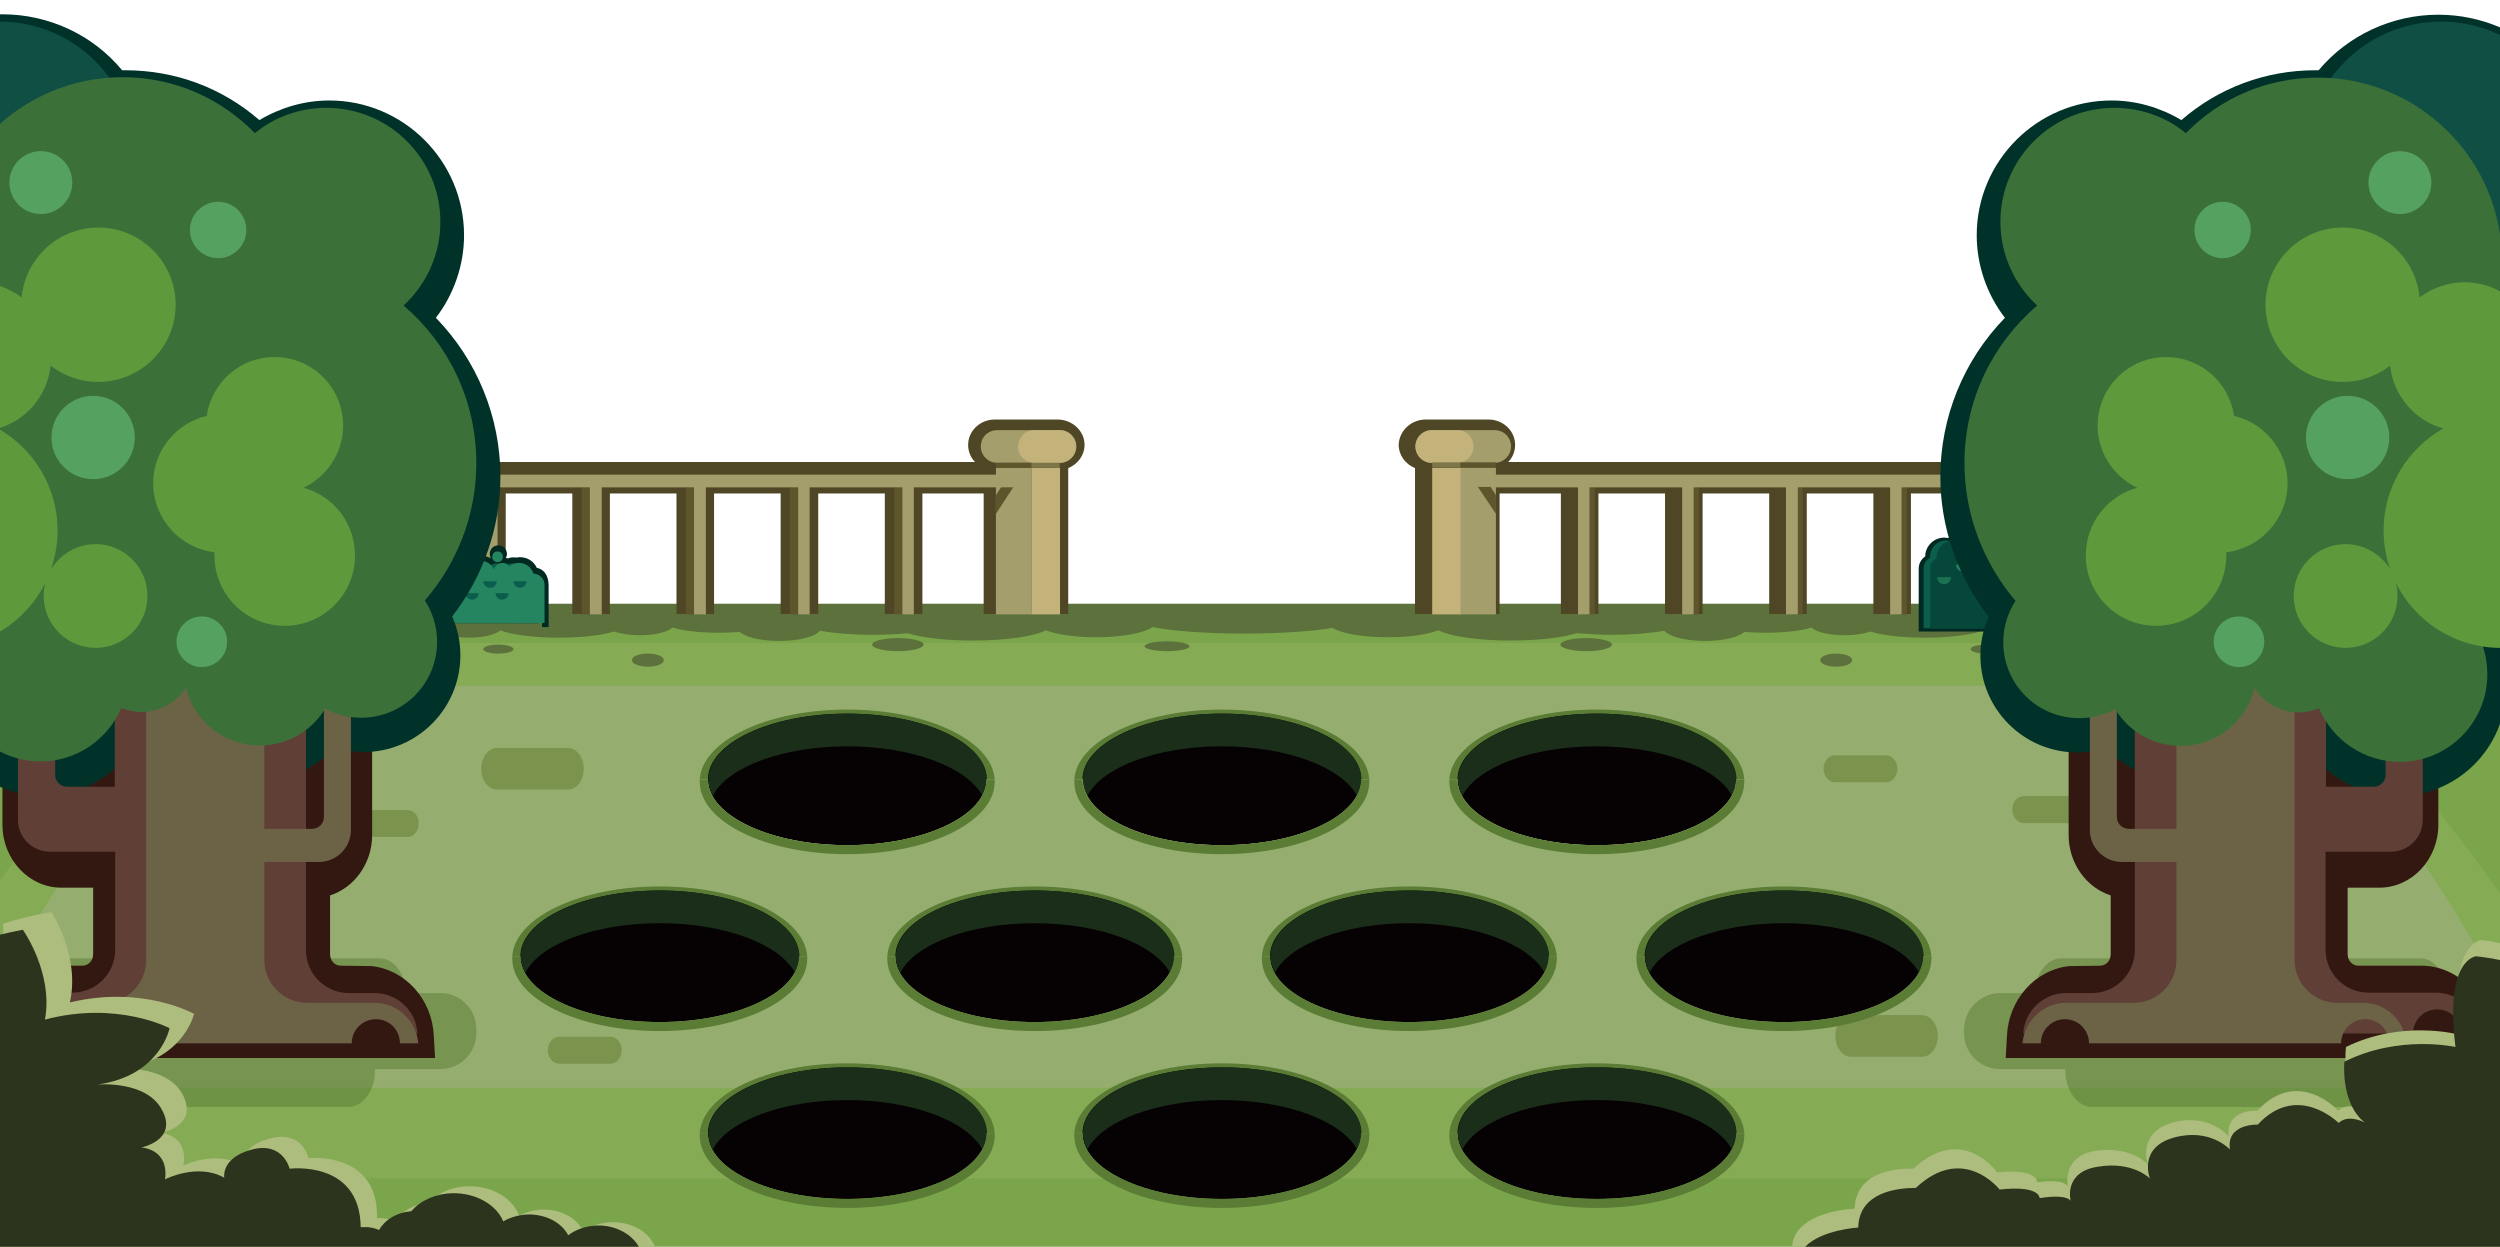 <?xml version="1.0" encoding="utf-8"?>
<!-- Generator: Adobe Illustrator 25.2.3, SVG Export Plug-In . SVG Version: 6.00 Build 0)  -->
<svg version="1.1" id="圖層_1" xmlns="http://www.w3.org/2000/svg" xmlns:xlink="http://www.w3.org/1999/xlink" x="0px" y="0px"
	 viewBox="0 0 612 305.2" style="enable-background:new 0 0 612 305.2;" xml:space="preserve">
<style type="text/css">
	.st0{fill:#7AA54A;}
	.st1{fill:#85AB55;}
	.st2{fill:#96AD70;}
	.st3{fill:#5C713B;}
	.st4{fill:#7C934E;}
	.st5{fill:#4E4624;}
	.st6{fill:#5D552C;}
	.st7{fill:#A49E6C;}
	.st8{fill:#C3B37B;}
	.st9{fill:#7D7648;}
	.st10{fill:none;}
	.st11{fill:#002922;}
	.st12{fill:#0B5E4C;}
	.st13{fill:#06473C;}
	.st14{fill:#268561;}
	.st15{fill:#1B7253;}
	.st16{fill:#5A7C34;}
	.st17{fill:#060203;}
	.st18{fill:#1A2E1A;}
	.st19{opacity:0.51;fill:#5A7C34;}
	.st20{fill:#321811;}
	.st21{fill:#003229;}
	.st22{fill:#603F36;}
	.st23{fill:#6C6347;}
	.st24{fill:#105044;}
	.st25{fill:#3C7039;}
	.st26{fill:#5C9A3B;}
	.st27{fill:#55A160;}
	.st28{fill:#ADBD7E;}
	.st29{fill:#2C341D;}
</style>
<g>
	<g>
		<rect x="-0.1" y="147.9" class="st0" width="613.8" height="157.5"/>
		<path class="st1" d="M634.5,252.9c0,0-56.5-95.5-90.2-95.5h-52H117.5h-52c-33.7,0-90.2,95.5-90.2,95.5
			c-17.1,18.7,20.2,35.6,45.1,35.6h97h374.8h97C614.2,288.5,651.6,271.6,634.5,252.9z"/>
		<path class="st2" d="M610.6,239.6c0,0-39.1-71.7-62.4-71.7h-35.9H249.4h-35.9h184.3h-35.9H99H63c-23.3,0-62.4,71.7-62.4,71.7
			c-11.8,14.1,14,26.7,31.2,26.7H99h231.7h67.1H213.4h67.1h231.7h67.1C596.6,266.3,622.5,253.7,610.6,239.6z"/>
		<g>
			<ellipse class="st3" cx="85.5" cy="157.8" rx="4.9" ry="1.3"/>
			<ellipse class="st3" cx="122" cy="158.9" rx="3.7" ry="1.1"/>
			<ellipse class="st3" cx="219.8" cy="157.8" rx="6.3" ry="1.6"/>
			<path class="st3" d="M158.6,160c-2.2,0-3.9,0.7-3.9,1.6s1.8,1.6,3.9,1.6c2.2,0,3.9-0.7,3.9-1.6S160.8,160,158.6,160z"/>
			<ellipse class="st3" cx="522.6" cy="157.8" rx="4.9" ry="1.3"/>
			<ellipse class="st3" cx="486.1" cy="158.9" rx="3.7" ry="1.1"/>
			<path class="st3" d="M555.2,151.5v-3.7h-11.8h-2.8H53.2v3.6c-3.5,0.6-5.7,1.5-5.7,2.5c0,1.7,6.1,3.1,13.7,3.1
				c6.8,0,12.5-1.1,13.5-2.6c1.9,0.3,4.4,0.5,7.1,0.5c2.9,0,5.6-0.2,7.5-0.6c1.7,1.6,6.2,2.7,11.5,2.7c3.7,0,7.1-0.5,9.3-1.4
				c1.3,0.3,3,0.5,4.8,0.5c3.5,0,6.5-0.8,7.6-1.8c2.7,1.1,8.1,1.8,14.4,1.8c5.6,0,10.5-0.6,13.4-1.5c1.5,0.5,3.8,0.9,6.3,0.9
				c3.8,0,7-0.8,8-1.9c2.4,0.8,6.6,1.3,11.4,1.3c1.8,0,3.5-0.1,5.1-0.2c1.4,1.3,5.2,2.2,9.7,2.2c4.7,0,8.7-1,9.9-2.5
				c3.3,0.6,7.9,1,12.9,1c3.1,0,6-0.1,8.5-0.4c3.5,1.1,9.4,1.8,16.1,1.8c8,0,14.9-1,17.8-2.5c2.6,1,7.1,1.7,12.2,1.7
				c6.4,0,11.9-1,13.9-2.5c4.4,0.9,12.8,1.6,22.4,1.6c9.1,0,17.2-0.6,21.7-1.4c2.2,1.4,7.5,2.3,13.7,2.3c5.1,0,9.6-0.7,12.2-1.7
				c3,1.5,9.8,2.5,17.8,2.5c6.7,0,12.6-0.7,16.1-1.8c2.5,0.2,5.4,0.4,8.5,0.4c5.1,0,9.7-0.4,12.9-1c1.2,1.4,5.1,2.5,9.9,2.5
				c4.5,0,8.3-0.9,9.7-2.2c1.6,0.1,3.3,0.2,5.1,0.2c4.8,0,9-0.5,11.4-1.3c0.9,1.1,4.2,1.9,8,1.9c2.5,0,4.7-0.3,6.3-0.9
				c2.9,0.9,7.8,1.5,13.4,1.5c6.2,0,11.6-0.7,14.4-1.8c1,1.1,4,1.8,7.6,1.8c1.8,0,3.5-0.2,4.8-0.5c2.2,0.9,5.6,1.4,9.3,1.4
				c5.3,0,9.8-1.1,11.5-2.7c2,0.4,4.6,0.6,7.5,0.6c2.7,0,5.2-0.2,7.1-0.5c1,1.5,6.7,2.6,13.5,2.6c7.6,0,13.7-1.4,13.7-3.1
				C560.6,152.9,558.5,152.1,555.2,151.5z"/>
			<ellipse class="st3" cx="388.3" cy="157.8" rx="6.3" ry="1.6"/>
			<path class="st3" d="M449.5,160c-2.2,0-3.9,0.7-3.9,1.6s1.8,1.6,3.9,1.6c2.2,0,3.9-0.7,3.9-1.6S451.7,160,449.5,160z"/>
			<ellipse class="st3" cx="285.7" cy="158.2" rx="5.5" ry="1.2"/>
		</g>
		<g>
			<path class="st4" d="M142.9,188.2c0-2.8-1.7-5.1-3.9-5.1h-17.3c-2.2,0-3.9,2.3-3.9,5.1s1.7,5.1,3.9,5.1H139
				C141.2,193.3,142.9,191,142.9,188.2z"/>
			<path class="st4" d="M470.5,248.5h-17.3c-2.2,0-3.9,2.3-3.9,5.1c0,2.8,1.7,5.1,3.9,5.1h17.3c2.2,0,3.9-2.3,3.9-5.1
				C474.4,250.8,472.6,248.5,470.5,248.5z"/>
			<path class="st4" d="M99.7,198.3H87.2c-1.6,0-2.8,1.5-2.8,3.3c0,1.8,1.3,3.3,2.8,3.3h12.5c1.6,0,2.8-1.5,2.8-3.3
				C102.6,199.8,101.3,198.3,99.7,198.3z"/>
			<path class="st4" d="M464.5,188.2c0-1.8-1.3-3.3-2.8-3.3h-12.5c-1.6,0-2.8,1.5-2.8,3.3c0,1.8,1.3,3.3,2.8,3.3h12.5
				C463.2,191.5,464.5,190,464.5,188.2z"/>
			<path class="st4" d="M149.4,253.8h-12.5c-1.6,0-2.8,1.5-2.8,3.3c0,1.8,1.3,3.3,2.8,3.3h12.5c1.6,0,2.8-1.5,2.8-3.3
				C152.2,255.3,151,253.8,149.4,253.8z"/>
			<path class="st4" d="M507.9,194.9h-12.5c-1.6,0-2.8,1.5-2.8,3.3c0,1.8,1.3,3.3,2.8,3.3h12.5c1.6,0,2.8-1.5,2.8-3.3
				C510.8,196.4,509.5,194.9,507.9,194.9z"/>
		</g>
		<g>
			<path class="st5" d="M258.9,102.7h-15.4c-3.6,0-6.5,2.8-6.5,6.2c0,1.6,0.6,3.1,1.7,4.2H28.8v7.7h34.8v29.5h9.2v-29.5h16.3v29.5
				h9.2v-29.5h16.3v29.5h9.2v-29.5h16.3v29.5h9.2v-29.5h16.3v29.5h9.2v-29.5h16.3v29.5h9.2v-29.5h16.3v29.5h9.2v-29.5h15v29.5h20.7
				v-35.7c2.4-1,4-3.2,4-5.7C265.5,105.5,262.5,102.7,258.9,102.7z"/>
			<path class="st5" d="M349,102.7h15.4c3.6,0,6.5,2.8,6.5,6.2c0,1.6-0.6,3.1-1.7,4.2h209.9v7.7h-34.8v29.5h-9.2v-29.5h-16.3v29.5
				h-9.2v-29.5h-16.3v29.5h-9.2v-29.5h-16.3v29.5h-9.2v-29.5h-16.3v29.5h-9.2v-29.5h-16.3v29.5h-9.2v-29.5h-16.3v29.5h-9.2v-29.5
				h-15v29.5h-20.7v-35.7c-2.4-1-4-3.2-4-5.7C342.5,105.5,345.4,102.7,349,102.7z"/>
			<g>
				<polygon class="st6" points="246.1,116.2 246.1,119.3 221.7,119.3 221.7,150.4 218.9,150.4 218.9,119.3 196.2,119.3 
					196.2,150.4 193.4,150.4 193.4,119.3 170.7,119.3 170.7,150.4 167.9,150.4 167.9,119.3 145.2,119.3 145.2,150.4 142.4,150.4 
					142.4,119.3 119.8,119.3 119.8,150.4 116.9,150.4 116.9,119.3 94.3,119.3 94.3,150.4 91.4,150.4 91.4,119.3 68.8,119.3 
					68.8,150.4 66,150.4 66,119.3 31.1,119.3 31.1,116.2 				"/>
				<g>
					<g>
						<path class="st7" d="M244.1,105.3h15.4c2.2,0,4,1.8,4,4c0,2.2-1.8,4-4,4h-15.4c-2.2,0-4-1.8-4-4
							C240.1,107,241.9,105.3,244.1,105.3z"/>
						<rect x="243.8" y="114.5" class="st7" width="8.7" height="35.9"/>
					</g>
					<g>
						<path class="st8" d="M253.2,105.3h6.2c2.2,0,4,1.8,4,4c0,2.2-1.8,4-4,4h-6.2c-2.2,0-4-1.8-4-4
							C249.3,107,251,105.3,253.2,105.3z"/>
						<rect x="252.5" y="114.5" class="st8" width="7" height="35.9"/>
					</g>
					
						<rect x="252.5" y="113.2" transform="matrix(-1 -4.488333e-11 4.488333e-11 -1 511.905 227.701)" class="st9" width="7" height="1.2"/>
					
						<rect x="243.8" y="113.2" transform="matrix(-1 -4.472124e-11 4.472124e-11 -1 496.291 227.701)" class="st6" width="8.7" height="1.2"/>
					<polygon class="st6" points="243.8,121.2 245.1,119.2 248.1,119.2 243.8,125.8 					"/>
					<polygon class="st7" points="248.1,116.2 248.1,119.3 223.7,119.3 223.7,150.4 220.9,150.4 220.9,119.3 198.2,119.3 
						198.2,150.4 195.4,150.4 195.4,119.3 172.8,119.3 172.8,150.4 169.9,150.4 169.9,119.3 147.3,119.3 147.3,150.4 144.4,150.4 
						144.4,119.3 121.8,119.3 121.8,150.4 119,150.4 119,119.3 96.3,119.3 96.3,150.4 93.5,150.4 93.5,119.3 70.8,119.3 70.8,150.4 
						68,150.4 68,119.3 33.2,119.3 33.2,116.2 					"/>
				</g>
			</g>
			<g>
				<polygon class="st6" points="363.1,116.2 363.1,119.3 387.5,119.3 387.5,150.4 390.4,150.4 390.4,119.3 413,119.3 413,150.4 
					415.9,150.4 415.9,119.3 438.5,119.3 438.5,150.4 441.3,150.4 441.3,119.3 464,119.3 464,150.4 466.8,150.4 466.8,119.3 
					489.5,119.3 489.5,150.4 492.3,150.4 492.3,119.3 515,119.3 515,150.4 517.8,150.4 517.8,119.3 540.4,119.3 540.4,150.4 
					543.3,150.4 543.3,119.3 578.1,119.3 578.1,116.2 				"/>
				<g>
					<g>
						<path class="st7" d="M365.9,105.3h-15.4c-2.2,0-4,1.8-4,4c0,2.2,1.8,4,4,4h15.4c2.2,0,4-1.8,4-4
							C369.9,107,368.1,105.3,365.9,105.3z"/>
						<rect x="357.5" y="114.5" class="st7" width="8.7" height="35.9"/>
					</g>
					<g>
						<path class="st8" d="M356.7,105.3h-6.2c-2.2,0-4,1.8-4,4c0,2.2,1.8,4,4,4h6.2c2.2,0,4-1.8,4-4
							C360.7,107,359,105.3,356.7,105.3z"/>
						<rect x="350.6" y="114.5" class="st8" width="7" height="35.9"/>
					</g>
					<rect x="350.6" y="113.2" class="st9" width="7" height="1.2"/>
					<rect x="357.5" y="113.2" class="st6" width="8.7" height="1.2"/>
					<polygon class="st7" points="361.8,116.2 361.8,119.3 386.3,119.3 386.3,150.4 389.1,150.4 389.1,119.3 411.8,119.3 
						411.8,150.4 414.6,150.4 414.6,119.3 437.2,119.3 437.2,150.4 440.1,150.4 440.1,119.3 462.7,119.3 462.7,150.4 465.5,150.4 
						465.5,119.3 488.2,119.3 488.2,150.4 491,150.4 491,119.3 513.7,119.3 513.7,150.4 516.5,150.4 516.5,119.3 539.2,119.3 
						539.2,150.4 542,150.4 542,119.3 576.8,119.3 576.8,116.2 					"/>
					<polygon class="st6" points="366.2,121.2 364.9,119.2 361.8,119.2 366.2,125.8 					"/>
				</g>
			</g>
		</g>
		<line class="st10" x1="334.6" y1="207.5" x2="336.1" y2="207.5"/>
		<g>
			<path class="st11" d="M131.4,139c-0.7-1.6-2.3-2.6-4.1-2.6c-0.2,0-0.5,0-0.7,0.1c-0.8-0.1-1.5-0.1-2.3,0.2
				c-0.2-0.1-0.3-0.1-0.5-0.1c0.2-0.3,0.3-0.6,0.3-1c0-1.1-0.9-2.1-2.1-2.1s-2.1,0.9-2.1,2.1c0,0.4,0.1,0.8,0.3,1.1
				c-0.7-0.4-1.4-0.6-2.2-0.6c-0.2,0-0.5,0-0.7,0.1c-0.2,0-0.5-0.1-0.7-0.1c-0.4,0-0.8,0.1-1.2,0.2c-0.1-0.9-0.8-1.5-1.7-1.5
				c-0.9,0-1.7,0.8-1.7,1.7c0,0.3,0.1,0.7,0.3,0.9c-0.1,0-0.2,0-0.2,0.1c-0.5-0.1-1.1-0.1-1.7,0.1c-0.8-0.9-1.9-1.4-3.1-1.4
				c-0.2,0-0.4,0-0.7,0.1c0-0.1,0-0.2,0-0.3c0-1.3-1-2.3-2.3-2.3c-1.3,0-2.3,1-2.3,2.3c0,0.3,0,0.5,0.1,0.8c-0.4-0.1-0.8,0-1.2,0.1
				c-0.1,0-0.1,0-0.2,0c0.3-0.3,0.4-0.7,0.4-1.2c0-1-0.9-1.9-1.9-1.9c-1.1,0-1.9,0.8-1.9,1.9c0,0.1,0,0.1,0,0.2
				c-0.5-0.2-1-0.3-1.6-0.3c-0.2,0-0.5,0-0.7,0.1c-0.2,0-0.5-0.1-0.7-0.1c-1.5,0-2.3,0.4-3.2,1.5c-0.1-1,0.4-4.8-3.3-5
				c-0.7-1.6-2.3-2.6-4.1-2.6c-0.2,0-0.5,0-0.7,0.1c-0.8-0.1-1.5-0.1-2.3,0.2c-0.2-0.1-0.3-0.1-0.5-0.1c0.2-0.3,0.3-0.6,0.3-1
				c0-1.1-0.9-2.1-2.1-2.1s-2.1,0.9-2.1,2.1c0,0.4,0.1,0.8,0.3,1.1c-0.7-0.4-1.4-0.6-2.2-0.6c-0.2,0-0.5,0-0.7,0.1
				c-0.2,0-0.5-0.1-0.7-0.1c-0.4,0-0.8,0.1-1.2,0.2c-0.1-0.9-0.8-1.5-1.7-1.5c-0.9,0-1.7,0.8-1.7,1.7c0,0.3,0.1,0.7,0.3,0.9
				c-0.1,0-0.2,0-0.2,0.1c-0.5-0.1-1.1-0.1-1.7,0.1c-0.8-0.9-1.9-1.4-3.1-1.4c-0.2,0-0.4,0-0.7,0.1c0-0.1,0-0.2,0-0.3
				c0-1.3-1-2.3-2.3-2.3s-2.3,1-2.3,2.3c0,0.3,0,0.5,0.1,0.8c-0.4-0.1-0.8,0-1.2,0.1c-0.1,0-0.1,0-0.2,0c0.3-0.3,0.4-0.7,0.4-1.2
				c0-1-0.9-1.9-1.9-1.9c-1.1,0-1.9,0.8-1.9,1.9c0,0.1,0,0.1,0,0.2c-0.5-0.2-1-0.3-1.6-0.3c-0.2,0-0.5,0-0.7,0.1
				c-0.2,0-0.5-0.1-0.7-0.1c-2.5,0-4.4,2-4.5,4.4c-0.9,0.7-1.5,1.7-1.5,2.9v14.6h88v2.9h1.6v-2.9v-0.3v-7
				C134.3,140.7,133,139.3,131.4,139z"/>
			<g>
				<path class="st12" d="M88.6,149.8v-8.8v-2.5v-2.5c0-1.5-1.2-2.8-2.7-2.8c-0.5-1.5-1.9-2.6-3.5-2.6c-0.9,0-1.7,0.3-2.4,0.8
					c-0.4-0.5-1-0.8-1.7-0.8c-1,0-1.8,0.7-2.1,1.6c-0.5-1.2-1.7-2.1-3.1-2.1c-1.6,0-3,1.1-3.3,2.7c-0.3-0.8-1.1-1.4-2-1.4
					c-1,0-1.9,0.7-2.1,1.7h-0.1c-0.2-1.7-1.6-3-3.3-3c-1.7,0-3.1,1.3-3.3,3h0c0-0.1,0-0.2,0-0.3c0-1.2-1-2.1-2.1-2.1
					c-1.2,0-2.1,1-2.1,2.1c0,0.1,0,0.2,0,0.3h0c0-2.1-1.7-3.7-3.7-3.7c-2.1,0-3.7,1.7-3.7,3.7c0,0.1,0,0.2,0,0.3
					c-0.9,0.5-1.5,1.4-1.5,2.5v2.5v2.5v8.8H88.6z"/>
				<g>
					<path class="st13" d="M87.4,133.1c-0.5-1.5-1.9-2.6-3.5-2.6c-0.9,0-1.7,0.3-2.4,0.8c-0.4-0.5-1-0.8-1.7-0.8
						c-1,0-1.8,0.7-2.1,1.6c-0.5-1.2-1.7-2.1-3.1-2.1c-1.6,0-3,1.1-3.3,2.7c-0.3-0.8-1.1-1.4-2-1.4c-1,0-1.9,0.7-2.1,1.7h-0.1
						c-0.2-1.7-1.6-3-3.3-3c-1.7,0-3.1,1.3-3.3,3h0c0-0.1,0-0.2,0-0.3c0-1.2-1-2.1-2.1-2.1c-1.2,0-2.1,1-2.1,2.1c0,0.1,0,0.2,0,0.3
						h0c0-2.1-1.7-3.7-3.7-3.7c-2.1,0-3.7,1.7-3.7,3.7c0,0.1,0,0.2,0,0.3c-0.9,0.5-1.5,1.4-1.5,2.5v2.5v2.5v8.8h2.8h37.1h2.8v-8.8
						v-2.5v-2.5C90.1,134.4,88.9,133.1,87.4,133.1z"/>
					<path class="st13" d="M56,129.9c0.6,0,1.2-0.5,1.2-1.2s-0.5-1.2-1.2-1.2c-0.6,0-1.2,0.5-1.2,1.2S55.4,129.9,56,129.9z"/>
					<path class="st13" d="M61,130.7c0.9,0,1.6-0.7,1.6-1.6c0-0.9-0.7-1.6-1.6-1.6c-0.9,0-1.6,0.7-1.6,1.6
						C59.4,130,60.1,130.7,61,130.7z"/>
					<path class="st13" d="M70.3,130.7c0.5,0,1-0.4,1-1c0-0.5-0.4-1-1-1s-1,0.4-1,1C69.3,130.2,69.8,130.7,70.3,130.7z"/>
					<circle class="st13" cx="78.6" cy="128.9" r="1.3"/>
				</g>
				<g>
					<path class="st14" d="M82.5,134.9c0,0.9,0.7,1.6,1.6,1.6c0.9,0,1.6-0.7,1.6-1.6H82.5z"/>
					<path class="st14" d="M76.8,136.5c0.9,0,1.6-0.7,1.6-1.6h-3.3C75.1,135.8,75.9,136.5,76.8,136.5z"/>
					<path class="st14" d="M69.4,136.5c0.9,0,1.6-0.7,1.6-1.6h-3.3C67.8,135.8,68.5,136.5,69.4,136.5z"/>
					<path class="st14" d="M62.1,136.5c0.9,0,1.6-0.7,1.6-1.6h-3.3C60.4,135.8,61.2,136.5,62.1,136.5z"/>
					<path class="st14" d="M54.7,136.5c0.9,0,1.6-0.7,1.6-1.6h-3.3C53.1,135.8,53.8,136.5,54.7,136.5z"/>
				</g>
				<g>
					<path class="st15" d="M78.1,137.9c0,0.9,0.7,1.6,1.6,1.6c0.9,0,1.6-0.7,1.6-1.6H78.1z"/>
					<path class="st15" d="M72.4,139.5c0.9,0,1.6-0.7,1.6-1.6h-3.3C70.7,138.8,71.5,139.5,72.4,139.5z"/>
					<path class="st15" d="M65,139.5c0.9,0,1.6-0.7,1.6-1.6h-3.3C63.4,138.8,64.1,139.5,65,139.5z"/>
					<path class="st15" d="M57.7,139.5c0.9,0,1.6-0.7,1.6-1.6H56C56,138.8,56.8,139.5,57.7,139.5z"/>
					<path class="st15" d="M50.3,139.5c0.9,0,1.6-0.7,1.6-1.6h-3.3C48.7,138.8,49.4,139.5,50.3,139.5z"/>
				</g>
			</g>
			<path class="st12" d="M86.2,139.5c0.9,0,1.6-0.7,1.6-1.6h-3.3C84.5,138.8,85.3,139.5,86.2,139.5z"/>
			<g>
				<g>
					<path class="st12" d="M131.8,152.7v-4.4v-2.5v-2.5c0-1.5-1.2-2.8-2.7-2.8c-0.5-1.5-1.9-2.6-3.5-2.6c-0.9,0-1.7,0.3-2.4,0.8
						c-0.4-0.5-1-0.8-1.7-0.8c-1,0-1.8,0.7-2.1,1.6c-0.5-1.2-1.7-2.1-3.1-2.1c-1.6,0-3,1.1-3.3,2.7c-0.3-0.8-1.1-1.4-2-1.4
						c-1,0-1.9,0.7-2.1,1.7H109c-0.2-1.7-1.6-3-3.3-3c-1.7,0-3.1,1.3-3.3,3h0c0-0.1,0-0.2,0-0.3c0-1.2-1-2.1-2.1-2.1
						c-1.2,0-2.1,1-2.1,2.1c0,0.1,0,0.2,0,0.3h0c0-2.1-1.7-3.7-3.7-3.7c-2.1,0-3.7,1.7-3.7,3.7c0,0.1,0,0.2,0,0.3
						c-0.9,0.5-1.5,1.4-1.5,2.5v2.5v2.5v4.4H131.8z"/>
					<path class="st14" d="M130.6,140.4c-0.5-1.5-1.9-2.6-3.5-2.6c-0.9,0-1.7,0.3-2.4,0.8c-0.4-0.5-1-0.8-1.7-0.8
						c-1,0-1.8,0.7-2.1,1.6c-0.5-1.2-1.7-2.1-3.1-2.1c-1.6,0-3,1.1-3.3,2.7c-0.3-0.8-1.1-1.4-2-1.4c-1,0-1.9,0.7-2.1,1.7h-0.1
						c-0.2-1.7-1.6-3-3.3-3c-1.7,0-3.1,1.3-3.3,3h0c0-0.1,0-0.2,0-0.3c0-1.2-1-2.1-2.1-2.1c-1.2,0-2.1,1-2.1,2.1c0,0.1,0,0.2,0,0.3
						h0c0-2.1-1.7-3.7-3.7-3.7c-2.1,0-3.7,1.7-3.7,3.7c0,0.1,0,0.2,0,0.3c-0.9,0.5-1.5,1.4-1.5,2.5v2.5v2.5v4.4h2.8h37.1h2.8v-4.4
						v-2.5v-2.5C133.3,141.7,132.1,140.5,130.6,140.4z"/>
					<g>
						<path class="st14" d="M99.2,134.9c-0.6,0-1.2,0.5-1.2,1.2s0.5,1.2,1.2,1.2c0.6,0,1.2-0.5,1.2-1.2S99.8,134.9,99.2,134.9z"/>
						<path class="st14" d="M104.2,134.9c-0.9,0-1.6,0.7-1.6,1.6c0,0.9,0.7,1.6,1.6,1.6c0.9,0,1.6-0.7,1.6-1.6
							C105.7,135.6,105,134.9,104.2,134.9z"/>
						<path class="st14" d="M113.5,136.1c-0.5,0-1,0.4-1,1c0,0.5,0.4,1,1,1s1-0.4,1-1C114.5,136.5,114,136.1,113.5,136.1z"/>
						<circle class="st14" cx="121.8" cy="136.3" r="1.3"/>
					</g>
					<path class="st12" d="M125.7,142.3c0,0.9,0.7,1.6,1.6,1.6c0.9,0,1.6-0.7,1.6-1.6H125.7z"/>
					<path class="st12" d="M120,143.9c0.9,0,1.6-0.7,1.6-1.6h-3.3C118.3,143.2,119.1,143.9,120,143.9z"/>
					<path class="st12" d="M112.6,143.9c0.9,0,1.6-0.7,1.6-1.6H111C111,143.2,111.7,143.9,112.6,143.9z"/>
					<path class="st12" d="M105.3,143.9c0.9,0,1.6-0.7,1.6-1.6h-3.3C103.6,143.2,104.4,143.9,105.3,143.9z"/>
					<path class="st12" d="M121.3,145.2c0,0.9,0.7,1.6,1.6,1.6c0.9,0,1.6-0.7,1.6-1.6H121.3z"/>
					<path class="st12" d="M115.6,146.8c0.9,0,1.6-0.7,1.6-1.6h-3.3C113.9,146.1,114.7,146.8,115.6,146.8z"/>
					<path class="st12" d="M108.2,146.8c0.9,0,1.6-0.7,1.6-1.6h-3.3C106.6,146.1,107.3,146.8,108.2,146.8z"/>
				</g>
				<path class="st12" d="M100.9,146.8c0.9,0,1.6-0.7,1.6-1.6h-3.3C99.2,146.1,100,146.8,100.9,146.8z"/>
				<path class="st12" d="M93.5,146.8c0.9,0,1.6-0.7,1.6-1.6h-3.3C91.9,146.1,92.6,146.8,93.5,146.8z"/>
			</g>
		</g>
		<g>
			<path class="st11" d="M561.4,142.5c-0.8-1.7-2.4-2.7-4.3-2.7c-0.3,0-0.5,0-0.8,0.1c-0.8-0.1-1.6-0.1-2.4,0.2
				c-0.2-0.1-0.3-0.1-0.5-0.1c0.2-0.3,0.3-0.7,0.3-1.1c0-1.2-1-2.2-2.2-2.2s-2.2,1-2.2,2.2c0,0.4,0.1,0.8,0.3,1.2
				c-0.7-0.4-1.5-0.7-2.3-0.7c-0.3,0-0.5,0-0.8,0.1c-0.3,0-0.5-0.1-0.8-0.1c-0.4,0-0.8,0.1-1.2,0.2c-0.1-0.9-0.9-1.6-1.8-1.6
				c-1,0-1.8,0.8-1.8,1.8c0,0.4,0.1,0.7,0.3,1c-0.1,0-0.2,0-0.3,0.1c-0.6-0.2-1.2-0.1-1.8,0.1c-0.8-0.9-2-1.5-3.3-1.5
				c-0.2,0-0.5,0-0.7,0.1c0-0.1,0-0.2,0-0.3c0-1.3-1.1-2.4-2.4-2.4s-2.4,1.1-2.4,2.4c0,0.3,0,0.5,0.1,0.8c-0.4-0.1-0.8,0-1.2,0.1
				c-0.1,0-0.1,0-0.2,0c0.3-0.3,0.4-0.8,0.4-1.2c0-1.1-0.9-2-2-2c-1.1,0-2,0.9-2,2c0,0.1,0,0.1,0,0.2c-0.5-0.2-1.1-0.3-1.7-0.3
				c-0.3,0-0.5,0-0.8,0.1c-0.3,0-0.5-0.1-0.8-0.1c-1.6,0-2.5,0.4-3.3,1.6c-0.1-1,0.4-5.1-3.5-5.3c-0.8-1.7-2.4-2.7-4.3-2.7
				c-0.3,0-0.5,0-0.8,0.1c-0.8-0.1-1.6-0.1-2.4,0.2c-0.2-0.1-0.3-0.1-0.5-0.1c0.2-0.3,0.3-0.7,0.3-1.1c0-1.2-1-2.2-2.2-2.2
				c-1.2,0-2.2,1-2.2,2.2c0,0.4,0.1,0.8,0.3,1.2c-0.7-0.4-1.5-0.7-2.3-0.7c-0.3,0-0.5,0-0.8,0.1c-0.3,0-0.5-0.1-0.8-0.1
				c-0.4,0-0.8,0.1-1.2,0.2c-0.1-0.9-0.9-1.6-1.8-1.6c-1,0-1.8,0.8-1.8,1.8c0,0.4,0.1,0.7,0.3,1c-0.1,0-0.2,0-0.3,0.1
				c-0.6-0.2-1.2-0.1-1.8,0.1c-0.8-0.9-2-1.5-3.3-1.5c-0.2,0-0.5,0-0.7,0.1c0-0.1,0-0.2,0-0.3c0-1.3-1.1-2.4-2.4-2.4
				c-1.3,0-2.4,1.1-2.4,2.4c0,0.3,0,0.5,0.1,0.8c-0.4-0.1-0.8,0-1.2,0.1c-0.1,0-0.1,0-0.2,0c0.3-0.3,0.4-0.8,0.4-1.2
				c0-1.1-0.9-2-2-2s-2,0.9-2,2c0,0.1,0,0.1,0,0.2c-0.5-0.2-1.1-0.3-1.7-0.3c-0.3,0-0.5,0-0.8,0.1c-0.3,0-0.5-0.1-0.8-0.1
				c-2.6,0-4.7,2.1-4.7,4.6c-1,0.7-1.6,1.8-1.6,3v15.4h92.8v3.1h1.7v-3.1v-0.3v-7.3C564.5,144.4,563.2,142.8,561.4,142.5z"/>
			<g>
				<path class="st12" d="M516.3,153.9v-9.3v-2.7v-2.7c0-1.6-1.3-2.9-2.9-3c-0.5-1.6-2-2.7-3.7-2.7c-0.9,0-1.8,0.3-2.5,0.9
					c-0.4-0.5-1-0.8-1.8-0.8c-1.1,0-1.9,0.7-2.2,1.7c-0.5-1.3-1.8-2.2-3.3-2.2c-1.7,0-3.1,1.2-3.5,2.8c-0.3-0.9-1.1-1.5-2.1-1.5
					c-1.1,0-2,0.8-2.2,1.8h-0.1c-0.2-1.8-1.7-3.1-3.5-3.1c-1.8,0-3.3,1.4-3.5,3.1h-0.1c0-0.1,0-0.2,0-0.3c0-1.3-1-2.3-2.3-2.3
					c-1.3,0-2.3,1-2.3,2.3c0,0.1,0,0.2,0,0.3h0c0-2.2-1.8-3.9-3.9-3.9c-2.2,0-3.9,1.8-3.9,3.9c0,0.1,0,0.2,0,0.3
					c-0.9,0.5-1.6,1.5-1.6,2.6v2.7v2.7v9.3H516.3z"/>
				<g>
					<path class="st13" d="M515,136.3c-0.5-1.6-2-2.7-3.7-2.7c-0.9,0-1.8,0.3-2.5,0.9c-0.4-0.5-1-0.8-1.8-0.8
						c-1.1,0-1.9,0.7-2.2,1.7c-0.5-1.3-1.8-2.2-3.3-2.2c-1.7,0-3.1,1.2-3.5,2.8c-0.3-0.9-1.1-1.5-2.1-1.5c-1.1,0-2,0.8-2.2,1.8h-0.1
						c-0.2-1.8-1.7-3.1-3.5-3.1c-1.8,0-3.3,1.4-3.5,3.1h-0.1c0-0.1,0-0.2,0-0.3c0-1.3-1-2.3-2.3-2.3s-2.3,1-2.3,2.3
						c0,0.1,0,0.2,0,0.3h0c0-2.2-1.8-3.9-3.9-3.9c-2.2,0-3.9,1.8-3.9,3.9c0,0.1,0,0.2,0,0.3c-0.9,0.5-1.6,1.5-1.6,2.6v2.7v2.7v9.3h3
						h39.2h3v-9.3v-2.7v-2.7C517.9,137.6,516.6,136.3,515,136.3z"/>
					<path class="st13" d="M481.9,132.9c0.7,0,1.2-0.5,1.2-1.2c0-0.7-0.5-1.2-1.2-1.2c-0.7,0-1.2,0.5-1.2,1.2
						C480.7,132.4,481.2,132.9,481.9,132.9z"/>
					<path class="st13" d="M487.2,133.8c0.9,0,1.6-0.7,1.6-1.6c0-0.9-0.7-1.6-1.6-1.6s-1.6,0.7-1.6,1.6
						C485.5,133,486.3,133.8,487.2,133.8z"/>
					<path class="st13" d="M497,133.8c0.6,0,1-0.5,1-1s-0.5-1-1-1s-1,0.5-1,1S496.4,133.8,497,133.8z"/>
					<circle class="st13" cx="505.7" cy="131.9" r="1.4"/>
				</g>
				<g>
					<path class="st14" d="M509.9,138.2c0,1,0.8,1.7,1.7,1.7c1,0,1.7-0.8,1.7-1.7H509.9z"/>
					<path class="st14" d="M503.8,139.9c1,0,1.7-0.8,1.7-1.7h-3.4C502.1,139.2,502.9,139.9,503.8,139.9z"/>
					<path class="st14" d="M496.1,139.9c1,0,1.7-0.8,1.7-1.7h-3.4C494.3,139.2,495.1,139.9,496.1,139.9z"/>
					<path class="st14" d="M488.3,139.9c1,0,1.7-0.8,1.7-1.7h-3.4C486.6,139.2,487.4,139.9,488.3,139.9z"/>
					<path class="st14" d="M480.6,139.9c1,0,1.7-0.8,1.7-1.7h-3.4C478.8,139.2,479.6,139.9,480.6,139.9z"/>
				</g>
				<g>
					<path class="st15" d="M505.2,141.3c0,1,0.8,1.7,1.7,1.7s1.7-0.8,1.7-1.7H505.2z"/>
					<path class="st15" d="M499.2,143c1,0,1.7-0.8,1.7-1.7h-3.4C497.4,142.3,498.2,143,499.2,143z"/>
					<path class="st15" d="M491.4,143c1,0,1.7-0.8,1.7-1.7h-3.4C489.7,142.3,490.5,143,491.4,143z"/>
					<path class="st15" d="M483.7,143c1,0,1.7-0.8,1.7-1.7h-3.4C481.9,142.3,482.7,143,483.7,143z"/>
					<path class="st15" d="M475.9,143c1,0,1.7-0.8,1.7-1.7h-3.4C474.2,142.3,475,143,475.9,143z"/>
				</g>
			</g>
			<path class="st12" d="M513.7,143c1,0,1.7-0.8,1.7-1.7H512C512,142.3,512.8,143,513.7,143z"/>
			<g>
				<g>
					<path class="st12" d="M561.9,157v-4.7v-2.7V147c0-1.6-1.3-2.9-2.9-3c-0.5-1.6-2-2.7-3.7-2.7c-0.9,0-1.8,0.3-2.5,0.9
						c-0.4-0.5-1-0.8-1.8-0.8c-1.1,0-1.9,0.7-2.2,1.7c-0.5-1.3-1.8-2.2-3.3-2.2c-1.7,0-3.1,1.2-3.5,2.8c-0.3-0.9-1.1-1.5-2.1-1.5
						c-1.1,0-2,0.8-2.2,1.8h-0.1c-0.2-1.8-1.7-3.1-3.5-3.1c-1.8,0-3.3,1.4-3.5,3.1h-0.1c0-0.1,0-0.2,0-0.3c0-1.3-1-2.3-2.3-2.3
						s-2.3,1-2.3,2.3c0,0.1,0,0.2,0,0.3h0c0-2.2-1.8-3.9-3.9-3.9s-3.9,1.8-3.9,3.9c0,0.1,0,0.2,0,0.3c-0.9,0.5-1.6,1.5-1.6,2.6v2.7
						v2.7v4.7H561.9z"/>
					<path class="st14" d="M560.6,144c-0.5-1.6-2-2.7-3.7-2.7c-0.9,0-1.8,0.3-2.5,0.9c-0.4-0.5-1-0.8-1.8-0.8
						c-1.1,0-1.9,0.7-2.2,1.7c-0.5-1.3-1.8-2.2-3.3-2.2c-1.7,0-3.1,1.2-3.5,2.8c-0.3-0.9-1.1-1.5-2.1-1.5c-1.1,0-2,0.8-2.2,1.8h-0.1
						c-0.2-1.8-1.7-3.1-3.5-3.1c-1.8,0-3.3,1.4-3.5,3.1h-0.1c0-0.1,0-0.2,0-0.3c0-1.3-1-2.3-2.3-2.3c-1.3,0-2.3,1-2.3,2.3
						c0,0.1,0,0.2,0,0.3h0c0-2.2-1.8-3.9-3.9-3.9c-2.2,0-3.9,1.8-3.9,3.9c0,0.1,0,0.2,0,0.3c-0.9,0.5-1.6,1.5-1.6,2.6v2.7v2.7v4.7h3
						h39.2h3v-4.7v-2.7V147C563.5,145.4,562.2,144.1,560.6,144z"/>
					<g>
						<path class="st14" d="M527.5,138.2c-0.7,0-1.2,0.5-1.2,1.2c0,0.7,0.5,1.2,1.2,1.2s1.2-0.5,1.2-1.2
							C528.7,138.8,528.2,138.2,527.5,138.2z"/>
						<path class="st14" d="M532.8,138.2c-0.9,0-1.6,0.7-1.6,1.6c0,0.9,0.7,1.6,1.6,1.6c0.9,0,1.6-0.7,1.6-1.6
							C534.4,139,533.7,138.2,532.8,138.2z"/>
						<path class="st14" d="M542.6,139.5c-0.6,0-1,0.5-1,1s0.5,1,1,1s1-0.5,1-1S543.2,139.5,542.6,139.5z"/>
						<circle class="st14" cx="551.3" cy="139.6" r="1.4"/>
					</g>
					<path class="st12" d="M555.4,146c0,1,0.8,1.7,1.7,1.7s1.7-0.8,1.7-1.7H555.4z"/>
					<path class="st12" d="M549.4,147.7c1,0,1.7-0.8,1.7-1.7h-3.4C547.7,146.9,548.5,147.7,549.4,147.7z"/>
					<path class="st12" d="M541.7,147.7c1,0,1.7-0.8,1.7-1.7h-3.4C539.9,146.9,540.7,147.7,541.7,147.7z"/>
					<path class="st12" d="M533.9,147.7c1,0,1.7-0.8,1.7-1.7h-3.4C532.2,146.9,533,147.7,533.9,147.7z"/>
					<path class="st12" d="M550.8,149.1c0,1,0.8,1.7,1.7,1.7s1.7-0.8,1.7-1.7H550.8z"/>
					<path class="st12" d="M544.8,150.8c1,0,1.7-0.8,1.7-1.7H543C543,150,543.8,150.8,544.8,150.8z"/>
					<path class="st12" d="M537,150.8c1,0,1.7-0.8,1.7-1.7h-3.4C535.3,150,536.1,150.8,537,150.8z"/>
				</g>
				<path class="st12" d="M529.3,150.8c1,0,1.7-0.8,1.7-1.7h-3.4C527.5,150,528.3,150.8,529.3,150.8z"/>
				<path class="st12" d="M521.5,150.8c1,0,1.7-0.8,1.7-1.7h-3.4C519.8,150,520.6,150.8,521.5,150.8z"/>
			</g>
		</g>
	</g>
	<path class="st16" d="M354.8,190.8H427c-0.6-9.5-16.5-17.1-36.1-17.1C371.3,173.7,355.4,181.3,354.8,190.8z"/>
	<ellipse class="st17" cx="390.9" cy="190.8" rx="34.1" ry="16.1"/>
	<path class="st18" d="M390.9,182.7c15.9,0,29.3,5.1,33.1,12.1c0.7-1.3,1.1-2.6,1.1-4c0-8.9-15.3-16.1-34.1-16.1
		c-18.8,0-34.1,7.2-34.1,16.1c0,1.4,0.4,2.7,1.1,4C361.6,187.8,374.9,182.7,390.9,182.7z"/>
	<path class="st2" d="M425,190.8C425,190.8,425,190.8,425,190.8c0,8.9-15.3,16.1-34.1,16.1c-18.8,0-34.1-7.2-34.1-16.1c0,0,0,0,0,0
		h-2v52.4H427v-52.4H425z"/>
	<path class="st16" d="M427,190.8h-2c0,0,0,0,0,0c0,8.9-15.3,16.1-34.1,16.1c-18.8,0-34.1-7.2-34.1-16.1c0,0,0,0,0,0h-2
		c0,0.2,0,0.4,0,0.6c0,9.8,16.2,17.7,36.1,17.7c20,0,36.1-7.9,36.1-17.7C427,191.2,427,191,427,190.8z"/>
	<path class="st16" d="M263,190.8h72.2c-0.6-9.5-16.5-17.1-36.1-17.1C279.6,173.7,263.6,181.3,263,190.8z"/>
	<ellipse class="st17" cx="299.1" cy="190.8" rx="34.1" ry="16.1"/>
	<path class="st18" d="M299.1,182.7c15.9,0,29.3,5.1,33.1,12.1c0.7-1.3,1.1-2.6,1.1-4c0-8.9-15.3-16.1-34.1-16.1
		c-18.8,0-34.1,7.2-34.1,16.1c0,1.4,0.4,2.7,1.1,4C269.8,187.8,283.2,182.7,299.1,182.7z"/>
	<path class="st2" d="M333.3,190.8C333.3,190.8,333.3,190.8,333.3,190.8c0,8.9-15.3,16.1-34.1,16.1c-18.8,0-34.1-7.2-34.1-16.1
		c0,0,0,0,0,0h-2v52.4h72.2v-52.4H333.3z"/>
	<path class="st16" d="M335.2,190.8h-2c0,0,0,0,0,0c0,8.9-15.3,16.1-34.1,16.1c-18.8,0-34.1-7.2-34.1-16.1c0,0,0,0,0,0h-2
		c0,0.2,0,0.4,0,0.6c0,9.8,16.2,17.7,36.1,17.7c20,0,36.1-7.9,36.1-17.7C335.3,191.2,335.3,191,335.2,190.8z"/>
	<path class="st16" d="M171.3,190.8h72.2c-0.6-9.5-16.5-17.1-36.1-17.1S171.9,181.3,171.3,190.8z"/>
	<ellipse class="st17" cx="207.4" cy="190.8" rx="34.1" ry="16.1"/>
	<path class="st18" d="M207.4,182.7c15.9,0,29.3,5.1,33.1,12.1c0.7-1.3,1.1-2.6,1.1-4c0-8.9-15.3-16.1-34.1-16.1
		s-34.1,7.2-34.1,16.1c0,1.4,0.4,2.7,1.1,4C178.1,187.8,191.5,182.7,207.4,182.7z"/>
	<path class="st2" d="M241.5,190.8C241.5,190.8,241.5,190.8,241.5,190.8c0,8.9-15.3,16.1-34.1,16.1s-34.1-7.2-34.1-16.1c0,0,0,0,0,0
		h-2v52.4h72.2v-52.4H241.5z"/>
	<path class="st16" d="M243.5,190.8h-2c0,0,0,0,0,0c0,8.9-15.3,16.1-34.1,16.1s-34.1-7.2-34.1-16.1c0,0,0,0,0,0h-2
		c0,0.2,0,0.4,0,0.6c0,9.8,16.2,17.7,36.1,17.7s36.1-7.9,36.1-17.7C243.5,191.2,243.5,191,243.5,190.8z"/>
	<path class="st16" d="M400.6,234.1h72.2c-0.6-9.5-16.5-17.1-36.1-17.1C417.2,217,401.2,224.6,400.6,234.1z"/>
	<ellipse class="st17" cx="436.7" cy="234.1" rx="34.1" ry="16.1"/>
	<path class="st18" d="M436.7,226c15.9,0,29.3,5.1,33.1,12.1c0.7-1.3,1.1-2.6,1.1-4c0-8.9-15.3-16.1-34.1-16.1
		c-18.8,0-34.1,7.2-34.1,16.1c0,1.4,0.4,2.7,1.1,4C407.4,231.1,420.8,226,436.7,226z"/>
	<path class="st16" d="M472.8,234.1h-2c0,0,0,0,0,0c0,8.9-15.3,16.1-34.1,16.1c-18.8,0-34.1-7.2-34.1-16.1c0,0,0,0,0,0h-2
		c0,0.2,0,0.4,0,0.6c0,9.8,16.2,17.7,36.1,17.7c20,0,36.1-7.9,36.1-17.7C472.9,234.5,472.9,234.3,472.8,234.1z"/>
	<path class="st16" d="M308.9,234.1h72.2c-0.6-9.5-16.5-17.1-36.1-17.1C325.4,217,309.5,224.6,308.9,234.1z"/>
	<ellipse class="st17" cx="345" cy="234.1" rx="34.1" ry="16.1"/>
	<path class="st18" d="M345,226c15.9,0,29.3,5.1,33.1,12.1c0.7-1.3,1.1-2.6,1.1-4c0-8.9-15.3-16.1-34.1-16.1
		c-18.8,0-34.1,7.2-34.1,16.1c0,1.4,0.4,2.7,1.1,4C315.7,231.1,329.1,226,345,226z"/>
	<path class="st16" d="M381.1,234.1h-2c0,0,0,0,0,0c0,8.9-15.3,16.1-34.1,16.1c-18.8,0-34.1-7.2-34.1-16.1c0,0,0,0,0,0h-2
		c0,0.2,0,0.4,0,0.6c0,9.8,16.2,17.7,36.1,17.7c20,0,36.1-7.9,36.1-17.7C381.1,234.5,381.1,234.3,381.1,234.1z"/>
	<path class="st16" d="M217.2,234.1h72.2c-0.6-9.5-16.5-17.1-36.1-17.1S217.8,224.6,217.2,234.1z"/>
	<ellipse class="st17" cx="253.3" cy="234.1" rx="34.1" ry="16.1"/>
	<path class="st18" d="M253.3,226c15.9,0,29.3,5.1,33.1,12.1c0.7-1.3,1.1-2.6,1.1-4c0-8.9-15.3-16.1-34.1-16.1s-34.1,7.2-34.1,16.1
		c0,1.4,0.4,2.7,1.1,4C224,231.1,237.3,226,253.3,226z"/>
	<path class="st16" d="M289.4,234.1h-2c0,0,0,0,0,0c0,8.9-15.3,16.1-34.1,16.1s-34.1-7.2-34.1-16.1c0,0,0,0,0,0h-2
		c0,0.2,0,0.4,0,0.6c0,9.8,16.2,17.7,36.1,17.7s36.1-7.9,36.1-17.7C289.4,234.5,289.4,234.3,289.4,234.1z"/>
	<path class="st16" d="M125.4,234.1h72.2c-0.6-9.5-16.5-17.1-36.1-17.1S126,224.6,125.4,234.1z"/>
	<ellipse class="st17" cx="161.5" cy="234.1" rx="34.1" ry="16.1"/>
	<path class="st18" d="M161.5,226c15.9,0,29.3,5.1,33.1,12.1c0.7-1.3,1.1-2.6,1.1-4c0-8.9-15.3-16.1-34.1-16.1s-34.1,7.2-34.1,16.1
		c0,1.4,0.4,2.7,1.1,4C132.2,231.1,145.6,226,161.5,226z"/>
	<path class="st16" d="M197.6,234.1h-2c0,0,0,0,0,0c0,8.9-15.3,16.1-34.1,16.1s-34.1-7.2-34.1-16.1c0,0,0,0,0,0h-2
		c0,0.2,0,0.4,0,0.6c0,9.8,16.2,17.7,36.1,17.7s36.1-7.9,36.1-17.7C197.7,234.5,197.7,234.3,197.6,234.1z"/>
	<path class="st16" d="M354.8,277.4H427c-0.6-9.5-16.5-17.1-36.1-17.1C371.3,260.3,355.4,267.9,354.8,277.4z"/>
	<ellipse class="st17" cx="390.9" cy="277.4" rx="34.1" ry="16.1"/>
	<path class="st18" d="M390.9,269.3c15.9,0,29.3,5.1,33.1,12.1c0.7-1.3,1.1-2.6,1.1-4c0-8.9-15.3-16.1-34.1-16.1
		c-18.8,0-34.1,7.2-34.1,16.1c0,1.4,0.4,2.7,1.1,4C361.6,274.4,374.9,269.3,390.9,269.3z"/>
	<path class="st16" d="M427,277.4h-2c0,0,0,0,0,0c0,8.9-15.3,16.1-34.1,16.1c-18.8,0-34.1-7.2-34.1-16.1c0,0,0,0,0,0h-2
		c0,0.2,0,0.4,0,0.6c0,9.8,16.2,17.7,36.1,17.7c20,0,36.1-7.9,36.1-17.7C427,277.8,427,277.6,427,277.4z"/>
	<path class="st16" d="M263,277.4h72.2c-0.6-9.5-16.5-17.1-36.1-17.1C279.6,260.3,263.6,267.9,263,277.4z"/>
	<ellipse class="st17" cx="299.1" cy="277.4" rx="34.1" ry="16.1"/>
	<path class="st18" d="M299.1,269.3c15.9,0,29.3,5.1,33.1,12.1c0.7-1.3,1.1-2.6,1.1-4c0-8.9-15.3-16.1-34.1-16.1
		c-18.8,0-34.1,7.2-34.1,16.1c0,1.4,0.4,2.7,1.1,4C269.8,274.4,283.2,269.3,299.1,269.3z"/>
	<path class="st16" d="M335.2,277.4h-2c0,0,0,0,0,0c0,8.9-15.3,16.1-34.1,16.1c-18.8,0-34.1-7.2-34.1-16.1c0,0,0,0,0,0h-2
		c0,0.2,0,0.4,0,0.6c0,9.8,16.2,17.7,36.1,17.7c20,0,36.1-7.9,36.1-17.7C335.3,277.8,335.3,277.6,335.2,277.4z"/>
	<path class="st16" d="M171.3,277.4h72.2c-0.6-9.5-16.5-17.1-36.1-17.1S171.9,267.9,171.3,277.4z"/>
	<ellipse class="st17" cx="207.4" cy="277.4" rx="34.1" ry="16.1"/>
	<path class="st18" d="M207.4,269.3c15.9,0,29.3,5.1,33.1,12.1c0.7-1.3,1.1-2.6,1.1-4c0-8.9-15.3-16.1-34.1-16.1
		s-34.1,7.2-34.1,16.1c0,1.4,0.4,2.7,1.1,4C178.1,274.4,191.5,269.3,207.4,269.3z"/>
	<path class="st16" d="M243.5,277.4h-2c0,0,0,0,0,0c0,8.9-15.3,16.1-34.1,16.1s-34.1-7.2-34.1-16.1c0,0,0,0,0,0h-2
		c0,0.2,0,0.4,0,0.6c0,9.8,16.2,17.7,36.1,17.7s36.1-7.9,36.1-17.7C243.5,277.8,243.5,277.6,243.5,277.4z"/>
	<g>
		<path class="st19" d="M107.8,243.1h-8.4c-0.1-4.7-3-8.5-6.5-8.5H4.9c-3.5,0-6.4,3.8-6.5,8.5h-9.3c-4.9,0-8.8,4-8.8,8.8v1
			c0,4.9,4,8.8,8.8,8.8h1.6v0.5c0,4.9,2.9,8.8,6.6,8.8h87.9c3.6,0,6.6-4,6.6-8.8v-0.5h16c4.9,0,8.8-4,8.8-8.8v-1
			C116.6,247,112.6,243.1,107.8,243.1z"/>
		<g>
			<path class="st20" d="M106.2,253.6c-0.4-9-7-16.2-15.2-17.1l-7.5-0.1c0,0-0.1,0-0.1,0c-1.5,0-2.6-1.3-2.6-2.8v-14.4
				c5.9-1.9,10.3-7.8,10.3-14.8v-46.9H80.8v-5.4l0-7.6H22.8v0.3H0.6v57.1c0,8.5,6.5,15.4,14.4,15.4h7.8v16.3c0,1.6-1.2,2.8-2.6,2.8
				c0,0-0.1,0-0.1,0l-7.5,0H4.8c-9,0-16.4,7.5-16.9,17.2l-0.4,2.9H4.2l-0.1,2.5h102.4L106.2,253.6z"/>
		</g>
		<g>
			<path class="st21" d="M122.5,116.7c0-14.6-5.7-28.5-15.8-38.9c4.4-5.7,6.9-12.9,6.9-20.2c0-18.2-14.8-33-33-33
				c-6,0-11.9,1.7-17.1,4.8c-9.1-7.9-20.6-12.2-32.8-12.2c-0.3,0-0.5,0-0.8,0C22.7,8.5,11.9,3.5,0.6,3.5
				c-21.1,0-38.3,17.2-38.3,38.3c0,7.3,2,14.3,5.9,20.4c2.8,4.5,6.5,8.3,10.9,11.2c-4.8,4.4-7.6,10.6-7.6,17.3c0,3.9,1,7.6,2.7,11
				c-5,1.9-9.5,4.9-13.1,8.9c-5.6,6.2-8.8,14.3-8.8,22.7c0,17.9,14,32.6,31.7,33.7c0,0.4,0,0.9,0,1.3c0,14.6,11.9,26.5,26.5,26.5
				c9.2,0,17.6-4.7,22.4-12.3c0.8,0.1,1.6,0.2,2.4,0.2c3.3,0,6.4-0.9,9.1-2.5c4.3,6.5,11.6,10.7,19.8,10.7c6.8,0,13.2-3,17.7-7.9
				c2.3,0.7,4.7,1.1,7.1,1.1c13.1,0,23.7-10.6,23.7-23.7c0-3.3-0.7-6.5-2-9.5C118.3,141.1,122.5,129.1,122.5,116.7z"/>
		</g>
		<path class="st22" d="M1.2,243h16v0c0.2,0,0.3,0,0.5,0c5.8,0,10.5-4.7,10.5-10.5c0-0.1,0-11.5,0-24h-16c-4.3,0-7.8-3.5-7.8-7.8
			v-6.2v-3.7v-4v-1.6v-33.9h9.1v38.4c0,1.6,1.3,2.9,2.9,2.9h11.7c0-12.6,0-41.7,0-41.7h46.8h0c0,0,0,81.5,0,81.7
			c0,5.8,4.7,10.5,10.5,10.5c0.2,0,0.3,0,0.5,0v0h5.8c5.6,0,10.2,4.4,10.5,9.9h-4.1c0-3.2-2.6-5.9-5.9-5.9s-5.9,2.6-5.9,5.9H74.9
			h-7.4h-32h-7.4H7c0-3.2-2.6-5.9-5.9-5.9s-5.9,2.6-5.9,5.9h-4.5C-9,247.4-4.4,243,1.2,243z"/>
		<path class="st23" d="M91.7,245.5h-16v0c-0.2,0-0.3,0-0.5,0c-5.8,0-10.5-4.7-10.5-10.5c0-0.1,0-11.5,0-24h13.4
			c4.3,0,7.8-3.5,7.8-7.8V197v-3.7v-4v-1.6v-23.7h-6.6V200c0,1.6-1.3,2.9-2.9,2.9H64.7c0-12.6,0-49.6,0-49.6H35.8h0
			c0,0,0,81.5,0,81.7c0,5.8-4.7,10.5-10.5,10.5c-0.2,0-0.3,0-0.5,0v0H19c-5.6,0-10.2,4.4-10.5,9.9h4.1c0-3.2,2.6-5.9,5.9-5.9
			s5.9,2.6,5.9,5.9h11.5h7.4h14.2h7.4h21.2c0-3.2,2.6-5.9,5.9-5.9s5.9,2.6,5.9,5.9h4.5C101.9,249.9,97.3,245.5,91.7,245.5z"/>
		<circle class="st24" cx="-0.1" cy="38.5" r="33.2"/>
		<path class="st25" d="M116.6,113.4c0-15.5-6.9-29.3-17.8-38.6c5.5-5.1,9-12.4,9-20.5c0-15.4-12.5-27.9-27.9-27.9
			c-6.6,0-12.8,2.3-17.5,6.2C54.1,24.1,42.7,18.9,30,18.9C5.1,18.9-15.1,39.1-15.1,64c0,10.5,3.6,20.2,9.7,27.9
			c-10.9,6.6-18.2,18.6-18.2,32.4c0,12.3,5.9,23.2,14.9,30.1c-1.8,3.1-2.8,6.7-2.8,10.6c0,11.8,9.6,21.4,21.4,21.4
			c8.9,0,16.5-5.4,19.8-13.1c1.5,0.6,3.2,1,5,1c4.5,0,8.5-2.4,10.8-5.9c2,8.1,9.3,14.1,18.1,14.1c6.8,0,12.7-3.6,16-9
			c2.6,1.4,5.6,2.2,8.8,2.2c10.3,0,18.6-8.3,18.6-18.6c0-3.7-1.1-7.2-3-10.1C111.8,138,116.6,126.2,116.6,113.4z"/>
		<path class="st26" d="M74.3,119.4c5.7-2.7,9.7-8.5,9.7-15.2c0-9.3-7.5-16.8-16.8-16.8c-8.5,0-15.4,6.3-16.6,14.4
			c-7.5,1.8-13.1,8.5-13.1,16.5c0,8.7,6.6,15.9,15,16.9c0,0.3,0,0.5,0,0.8c0,9.5,7.7,17.2,17.2,17.2s17.2-7.7,17.2-17.2
			C86.9,128,81.6,121.4,74.3,119.4z"/>
		<path class="st26" d="M12.4,89.5c3.2,2.5,7.2,4,11.6,4C34.5,93.5,43,85,43,74.6s-8.5-18.9-18.9-18.9c-9.8,0-17.9,7.5-18.8,17.1
			c-3.1-2.3-6.9-3.7-11-3.7c-10.1,0-18.3,8.2-18.3,18.3c0,5.7,2.6,10.7,6.6,14.1c-14.4,1.5-25.7,13.7-25.7,28.5
			c0,15.8,12.8,28.6,28.6,28.6c11.2,0,20.9-6.5,25.6-15.9c-0.3,1-0.4,2.1-0.4,3.2c0,7,5.7,12.7,12.7,12.7c7,0,12.7-5.7,12.7-12.7
			c0-7-5.7-12.7-12.7-12.7c-4.6,0-8.6,2.5-10.9,6.1c1-2.9,1.6-6.1,1.6-9.4c0-10.7-5.9-20.1-14.6-25C6.4,102.9,11.6,96.9,12.4,89.5z"
			/>
		<circle class="st27" cx="53.4" cy="56.3" r="6.9"/>
		<circle class="st27" cx="22.8" cy="107.1" r="10.2"/>
		<circle class="st27" cx="49.4" cy="157.1" r="6.2"/>
		<circle class="st27" cx="10" cy="44.7" r="7.7"/>
	</g>
	<g>
		<path class="st19" d="M489.7,243.1h8.4c0.1-4.7,3-8.5,6.5-8.5h87.9c3.5,0,6.4,3.8,6.5,8.5h9.3c4.9,0,8.8,4,8.8,8.8v1
			c0,4.9-4,8.8-8.8,8.8h-1.6v0.5c0,4.9-2.9,8.8-6.6,8.8h-87.9c-3.6,0-6.6-4-6.6-8.8v-0.5h-16c-4.9,0-8.8-4-8.8-8.8v-1
			C480.9,247,484.9,243.1,489.7,243.1z"/>
		<g>
			<path class="st20" d="M491.3,253.6c0.4-9,7-16.2,15.2-17.1l7.5-0.1c0,0,0.1,0,0.1,0c1.5,0,2.6-1.3,2.6-2.8v-14.4
				c-5.9-1.9-10.3-7.8-10.3-14.8v-46.9h10.3v-5.4l0-7.6h58v0.3h22.2v57.1c0,8.5-6.5,15.4-14.4,15.4h-7.8v16.3c0,1.6,1.2,2.8,2.6,2.8
				c0,0,0.1,0,0.1,0l7.5,0h7.8c9,0,16.4,7.5,16.9,17.2l0.4,2.9h-16.7l0.1,2.5H491L491.3,253.6z"/>
		</g>
		<g>
			<path class="st21" d="M475,116.7c0-14.6,5.7-28.5,15.8-38.9c-4.4-5.7-6.9-12.9-6.9-20.2c0-18.2,14.8-33,33-33
				c6,0,11.9,1.7,17.1,4.8c9.1-7.9,20.6-12.2,32.8-12.2c0.3,0,0.5,0,0.8,0c7.2-8.6,18-13.6,29.3-13.6c21.1,0,38.3,17.2,38.3,38.3
				c0,7.3-2,14.3-5.9,20.4c-2.8,4.5-6.5,8.3-10.9,11.2c4.8,4.4,7.6,10.6,7.6,17.3c0,3.9-1,7.6-2.7,11c5,1.9,9.5,4.9,13.1,8.9
				c5.6,6.2,8.8,14.3,8.8,22.7c0,17.9-14,32.6-31.7,33.7c0,0.4,0,0.9,0,1.3c0,14.6-11.9,26.5-26.5,26.5c-9.2,0-17.6-4.7-22.4-12.3
				c-0.8,0.1-1.6,0.2-2.4,0.2c-3.3,0-6.4-0.9-9.1-2.5c-4.3,6.5-11.6,10.7-19.8,10.7c-6.8,0-13.2-3-17.7-7.9
				c-2.3,0.7-4.7,1.1-7.1,1.1c-13.1,0-23.7-10.6-23.7-23.7c0-3.3,0.7-6.5,2-9.5C479.2,141.1,475,129.1,475,116.7z"/>
		</g>
		<path class="st22" d="M596.3,243h-16v0c-0.2,0-0.3,0-0.5,0c-5.8,0-10.5-4.7-10.5-10.5c0-0.1,0-11.5,0-24h16c4.3,0,7.8-3.5,7.8-7.8
			v-6.2v-3.7v-4v-1.6v-33.9H584v38.4c0,1.6-1.3,2.9-2.9,2.9h-11.7c0-12.6,0-41.7,0-41.7h-46.8h0c0,0,0,81.5,0,81.7
			c0,5.8-4.7,10.5-10.5,10.5c-0.2,0-0.3,0-0.5,0v0h-5.8c-5.6,0-10.2,4.4-10.5,9.9h4.1c0-3.2,2.6-5.9,5.9-5.9s5.9,2.6,5.9,5.9h11.5
			h7.4h32h7.4h21.2c0-3.2,2.6-5.9,5.9-5.9c3.2,0,5.9,2.6,5.9,5.9h4.5C606.5,247.4,601.9,243,596.3,243z"/>
		<path class="st23" d="M505.8,245.5h16v0c0.2,0,0.3,0,0.5,0c5.8,0,10.5-4.7,10.5-10.5c0-0.1,0-11.5,0-24h-13.4
			c-4.3,0-7.8-3.5-7.8-7.8V197v-3.7v-4v-1.6v-23.7h6.6V200c0,1.6,1.3,2.9,2.9,2.9h11.7c0-12.6,0-49.6,0-49.6h28.9h0
			c0,0,0,81.5,0,81.7c0,5.8,4.7,10.5,10.5,10.5c0.2,0,0.3,0,0.5,0v0h5.8c5.6,0,10.2,4.4,10.5,9.9h-4.1c0-3.2-2.6-5.9-5.9-5.9
			c-3.2,0-5.9,2.6-5.9,5.9h-11.5h-7.4h-14.2h-7.4h-21.2c0-3.2-2.6-5.9-5.9-5.9c-3.2,0-5.9,2.6-5.9,5.9h-4.5
			C495.6,249.9,500.2,245.5,505.8,245.5z"/>
		<circle class="st24" cx="597.6" cy="38.5" r="33.2"/>
		<path class="st25" d="M480.9,113.4c0-15.5,6.9-29.3,17.8-38.6c-5.5-5.1-9-12.4-9-20.5c0-15.4,12.5-27.9,27.9-27.9
			c6.6,0,12.8,2.3,17.5,6.2c8.2-8.4,19.6-13.6,32.3-13.6c24.9,0,45.1,20.2,45.1,45.1c0,10.5-3.6,20.2-9.7,27.9
			c10.9,6.6,18.2,18.6,18.2,32.4c0,12.3-5.9,23.2-14.9,30.1c1.8,3.1,2.8,6.7,2.8,10.6c0,11.8-9.6,21.4-21.4,21.4
			c-8.9,0-16.5-5.4-19.8-13.1c-1.5,0.6-3.2,1-5,1c-4.5,0-8.5-2.4-10.8-5.9c-2,8.1-9.3,14.1-18.1,14.1c-6.8,0-12.7-3.6-16-9
			c-2.6,1.4-5.6,2.2-8.8,2.2c-10.3,0-18.6-8.3-18.6-18.6c0-3.7,1.1-7.2,3-10.1C485.7,138,480.9,126.2,480.9,113.4z"/>
		<path class="st26" d="M523.2,119.4c-5.7-2.7-9.7-8.5-9.7-15.2c0-9.3,7.5-16.8,16.8-16.8c8.5,0,15.4,6.3,16.6,14.4
			c7.5,1.8,13.1,8.5,13.1,16.5c0,8.7-6.6,15.9-15,16.9c0,0.3,0,0.5,0,0.8c0,9.5-7.7,17.2-17.2,17.2s-17.2-7.7-17.2-17.2
			C510.6,128,515.9,121.4,523.2,119.4z"/>
		<path class="st26" d="M585.1,89.5c-3.2,2.5-7.2,4-11.6,4c-10.5,0-18.9-8.5-18.9-18.9s8.5-18.9,18.9-18.9c9.8,0,17.9,7.5,18.8,17.1
			c3.1-2.3,6.9-3.7,11-3.7c10.1,0,18.3,8.2,18.3,18.3c0,5.7-2.6,10.7-6.6,14.1c14.4,1.5,25.7,13.7,25.7,28.5
			c0,15.8-12.8,28.6-28.6,28.6c-11.2,0-20.9-6.5-25.6-15.9c0.3,1,0.4,2.1,0.4,3.2c0,7-5.7,12.7-12.7,12.7c-7,0-12.7-5.7-12.7-12.7
			c0-7,5.7-12.7,12.7-12.7c4.6,0,8.6,2.5,10.9,6.1c-1-2.9-1.6-6.1-1.6-9.4c0-10.7,5.9-20.1,14.6-25
			C591.1,102.9,585.9,96.9,585.1,89.5z"/>
		<circle class="st27" cx="544.1" cy="56.3" r="6.9"/>
		<circle class="st27" cx="574.7" cy="107.1" r="10.2"/>
		<circle class="st27" cx="548.1" cy="157.1" r="6.2"/>
		<circle class="st27" cx="587.5" cy="44.7" r="7.7"/>
	</g>
	<g>
		<path class="st28" d="M613.6,231.3c-1.9-0.5-3.9-0.9-6.1-1.2c0,0-7.8,0.2-5.9,23.1c0,0-13.7-3.6-27.3,3.1c0,0-1.4,10.6,4.5,15.6
			c0,0-3.9-2.4-6.4,0c0,0-9.8-10.8-19.8,0c0,0-7.8-0.5-7,6.3c0,0-4.7-5.8-13.7-3.4c-8.9,2.4-6.1,10.3-6.1,10.3s-3.9-4.6-12.6-3.4
			c-8.6,1.2-7,8.7-7,8.7s-0.6-1.9-7.5-1c0,0,0.3-3.4-9.8-2.4c0,0-8.4-12-20.4-1c0,0-0.1,0.1-0.1,0.1c-4.3-0.1-14,0.6-14.4,9.8
			c0,0-14.5,0.4-15.3,9.2h174.8V231.3z"/>
		<path class="st29" d="M613.6,305.4v-70c-2.3-0.6-4.8-1-7.4-1.3c0,0-7.8,0.4-5.1,22.2c0,0-13.8-3.1-27.2,3.6c0,0-1,10.2,5,14.9
			c0,0-4-2.2-6.4,0.1c0,0-10.1-10.1-19.8,0.4c0,0-7.8-0.3-6.8,6.1c0,0-4.9-5.4-13.8-2.9c-8.8,2.5-5.8,10-5.8,10s-4.1-4.3-12.7-2.9
			c-8.6,1.3-6.7,8.4-6.7,8.4s-0.6-1.8-7.6-0.7c0,0,0.2-3.2-9.8-2.1c0,0-8.8-11.3-20.4-0.5c0,0-0.1,0.1-0.1,0.1
			c-4.3,0-13.9,0.9-14.1,9.7c0,0-8.9,0.5-13,4.7H613.6z"/>
		<g>
			<path class="st28" d="M160.4,305.4c-1.3-3.6-5.4-6.2-10.4-6.2c-2.8,0-5.3,0.8-7.2,2.2c-1.5-3.1-5.3-5.3-9.7-5.3
				c-2.2,0-4.3,0.6-6,1.5c-1.6-4.2-6.4-7.2-12.1-7.2c-4.2,0-7.9,1.6-10.2,4.2c-3.6,0.2-6.6,1.9-8,4.4c-1.1-0.5-2.5-0.8-3.9-0.8
				c-0.2,0-0.4,0-0.6,0c0.4-16.5-16.8-14.7-16.8-14.7s-1.3-6.7-9-4.9c-7.8,1.8-7.1,6.7-7.1,6.7c-6.5-3.9-14.5,0-14.5,0
				c1.3-7.5-5.5-8-5.5-8s9-1.5,5.5-9c-3.6-7.5-15.5-6.7-15.5-6.7c15.5-1.8,18.1-13.4,18.1-13.4h0c0,0-12.5-7.1-30.4-2.8
				c2.6-11.3-4.5-22.1-4.5-22.1c-5.1,0.8-9,1.9-11.8,2.8v79.4H160.4z"/>
			<path class="st29" d="M0,305.4h156.5c-1.7-3.2-5.7-5.5-10.3-5.4c-2.8,0.1-5.3,1-7.1,2.4c-1.6-3.1-5.5-5.2-9.9-5.1
				c-2.2,0.1-4.3,0.7-6,1.7c-1.7-4.1-6.7-7-12.4-6.9c-4.2,0.1-7.9,1.8-10.1,4.4c-3.6,0.3-6.5,2.1-7.9,4.6c-1.2-0.5-2.5-0.8-3.9-0.7
				c-0.2,0-0.4,0-0.6,0c-0.2-16.5-17.4-14.3-17.4-14.3s-1.6-6.7-9.2-4.7c-7.7,2-6.8,6.9-6.8,6.9c-6.6-3.7-14.5,0.4-14.5,0.4
				c1-7.5-5.8-7.8-5.8-7.8s9-1.8,5.1-9.1c-3.8-7.4-15.8-6.3-15.8-6.3c15.4-2.2,17.6-13.8,17.6-13.8h0c0,0-12.8-6.8-30.5-2.1
				c2.1-11.4-5.4-22-5.4-22c-2.1,0.4-3.9,0.8-5.6,1.2V305.4z"/>
		</g>
	</g>
</g>
</svg>
